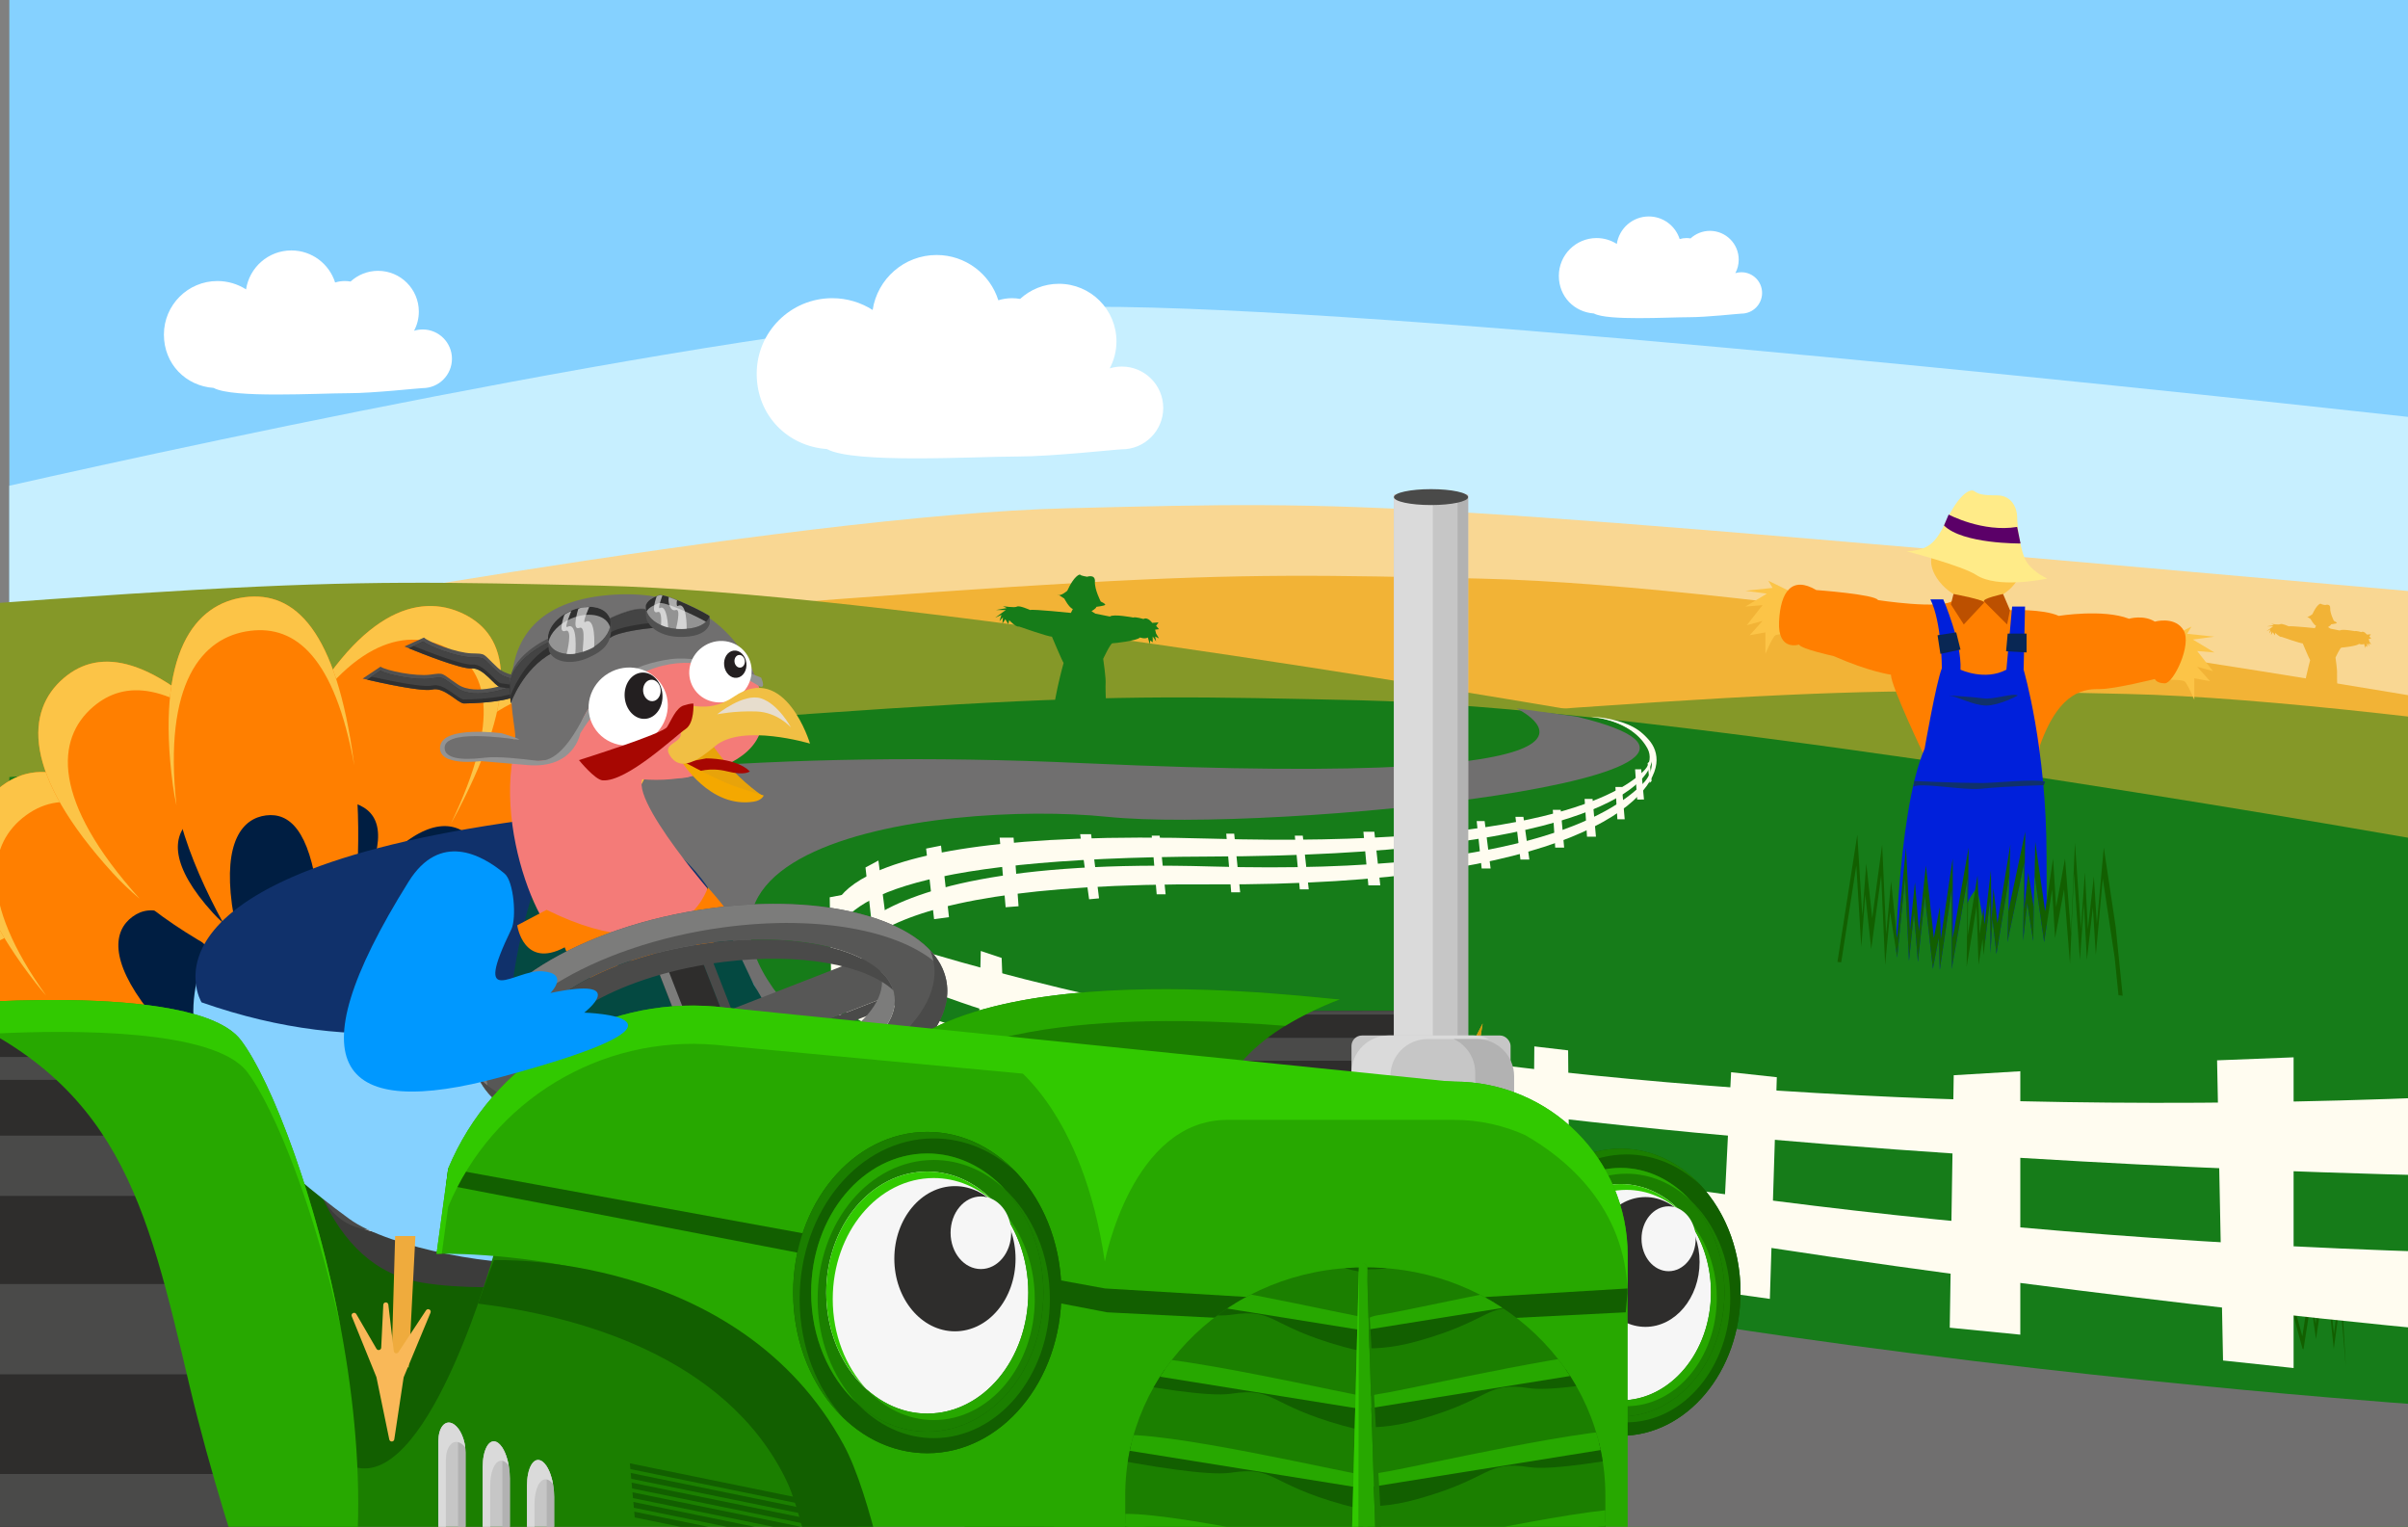 <?xml version="1.0" encoding="UTF-8"?>
<svg id="background_furthest" data-name="background furthest" xmlns="http://www.w3.org/2000/svg" xmlns:xlink="http://www.w3.org/1999/xlink" viewBox="0 0 2423 1536">
  <rect x="0" y="0" width="2423" height="1536" fill="#808080" stroke="none"/>
  <defs>
    <clipPath id="clippath">
      <path d="M1132.24,1504.14v488.62l239.32-5.08v-712.57c-132.23,.33-239.32,102.73-239.32,229.02Z" style="fill: none;"/>
    </clipPath>
    <clipPath id="clippath-1">
      <path d="M1615.36,1504.14v477.44s-239.32,6.11-239.32,6.11v-712.57c132.23,.33,239.32,102.73,239.32,229.02Z" style="fill: none;"/>
    </clipPath>
  </defs>
  <g>
    <rect x="9.39" y="-4.31" width="2423" height="1540.36" style="fill: #85d1ff;"/>
    <path d="M2432.39,420.39V1538.05H9.39V488.65c202.4-45.65,788.61-172.88,1064.22-179.67,257.76-6.35,1055.4,78.02,1358.78,111.41Z" style="fill: #c7efff;"/>
    <path d="M2432.39,595.37v942.69H9.39V663.45c202.4-38.36,788.61-145.35,1064.22-152.14,311.79-7.68,315.37-8.35,1358.78,84.06Z" style="fill: #f9d793;"/>
  </g>
  <path d="M132.89,659.41v756.28s2423,0,2423,0V722c-202.4-35.26-788.61-133.62-1064.22-139.86-311.79-7.06-315.37-7.68-1358.78,77.27Z" style="fill: #f2b336;"/>
  <path d="M425.29,331.45c-3.01,0-5.91,.46-8.65,1.3,3.06-5.74,4.8-12.29,4.8-19.25,0-22.67-18.37-41.04-41.04-41.04-10.67,0-20.36,4.11-27.66,10.78-1.85-.32-3.75-.52-5.69-.52-3.42,0-6.73,.52-9.84,1.48-5.9-18.7-23.38-32.26-44.03-32.26-23.12,0-42.21,17.01-45.59,39.18-8.34-5.29-18.2-8.4-28.8-8.4-29.75,0-53.86,24.12-53.86,53.86s22.08,51.7,50.03,53.67c19.23,10.61,105.19,5.32,135.93,5.32,24.67,0,70.9-5.13,74.38-5.13,16.29,0,29.5-13.21,29.5-29.5s-13.21-29.5-29.5-29.5Z" style="fill: #fff;"/>
  <path d="M1128.84,368.76c-4.25,0-8.35,.64-12.21,1.83,4.31-8.1,6.78-17.35,6.78-27.17,0-31.99-25.93-57.92-57.92-57.92-15.06,0-28.73,5.79-39.03,15.21-2.61-.45-5.29-.73-8.03-.73-4.83,0-9.49,.73-13.88,2.09-8.33-26.39-32.99-45.53-62.14-45.53-32.62,0-59.57,24-64.33,55.29-11.76-7.47-25.68-11.85-40.65-11.85-41.98,0-76.02,34.03-76.02,76.02s31.16,72.96,70.61,75.75c27.14,14.97,148.45,7.51,191.84,7.51,34.82,0,100.06-7.24,104.98-7.24,22.99,0,41.63-18.64,41.63-41.63s-18.64-41.63-41.63-41.63Z" style="fill: #fff;"/>
  <path d="M1752.26,273.87c-2.12,0-4.17,.32-6.1,.91,2.16-4.05,3.39-8.67,3.39-13.58,0-15.99-12.97-28.96-28.96-28.96-7.53,0-14.36,2.9-19.51,7.61-1.31-.23-2.64-.37-4.02-.37-2.42,0-4.75,.37-6.94,1.04-4.17-13.19-16.5-22.76-31.07-22.76-16.31,0-29.78,12-32.17,27.65-5.88-3.73-12.84-5.93-20.32-5.93-20.99,0-38.01,17.02-38.01,38.01s15.58,36.48,35.3,37.87c13.57,7.49,74.22,3.76,95.92,3.76,17.41,0,50.03-3.62,52.49-3.62,11.5,0,20.81-9.32,20.81-20.81s-9.32-20.81-20.81-20.81Z" style="fill: #fff;"/>
  <path d="M781.89,775.41v756.28s2423,0,2423,0V838c-202.4-35.26-788.61-133.62-1064.22-139.86-311.79-7.06-315.37-7.68-1358.78,77.27Z" style="fill: #859828;"/>
  <path d="M-755.11,666.41v756.28s2423,0,2423,0V729c-202.4-35.26-788.61-133.62-1064.22-139.86-311.79-7.06-315.37-7.68-1358.78,77.27Z" style="fill: #859828;"/>
  <path d="M9.39,781.77v756.28s2423,0,2423,0V844.36c-202.4-35.26-788.61-133.62-1064.22-139.86-311.79-7.06-315.37-7.68-1358.78,77.27Z" style="fill: #167c19;"/>
  <g>
    <polygon points="1501.89 1078.69 1498.89 1056.69 1485.89 1066.69 1491.89 1029.69 1473.89 1064.69 1475.89 1009.69 1463.89 1044.69 1466.89 970.69 1444.89 1044.69 1448.89 984.69 1426.89 1074.69 1501.89 1078.69" style="fill: #f2b336;"/>
    <polygon points="1442.29 1059.82 1463.56 988.28 1460.66 1059.82 1472.26 1025.98 1470.4 1077.01 1471.4 1077.06 1487.73 1045.32 1482.48 1077.65 1484.63 1077.77 1495.49 1064.42 1501.49 1078.67 1501.89 1078.69 1498.89 1056.69 1485.89 1066.69 1491.89 1029.69 1473.89 1064.69 1475.89 1009.69 1463.89 1044.69 1466.89 970.69 1444.89 1044.69 1448.89 984.69 1427.81 1070.91 1445.16 1007.81 1442.29 1059.82" style="fill: #d1980b;"/>
  </g>
  <path d="M2034.05,569.06c0,17.54-19.71,36.08-44.02,36.08s-46.91-22.88-46.91-40.41,22.6-38.97,46.91-38.97,44.02,25.76,44.02,43.3Z" style="fill: #fcc447;"/>
  <path d="M1918.59,554.63s55.44,14.32,70,23.81c21.17,13.81,66.87,4.48,71.44,3.61,0,0-12.99-5.77-20.21-15.88s-10.1-38.97-10.1-46.19-4.33-21.65-20.21-21.65-18.76-1.44-23.09-4.33c-4.33-2.89-15.88,4.33-27.42,28.87-11.55,24.54-18.76,30.31-40.41,31.75Z" style="fill: #ffeb88;"/>
  <path d="M1799.24,593.93l-19.94-9.71,4.33,7.22-27.42,2.89,21.65,2.89-21.65,12.99,17.32-1.44-15.88,20.21,15.88-4.33-12.99,14.43,15.88-2.89v21.65s7.22-17.32,10.1-18.76c2.89-1.44,14.43-1.44,14.43-1.44l-1.71-43.69Z" style="fill: #fcc447;"/>
  <path d="M2185.15,640.11l19.94-9.71-4.33,7.22,27.42,2.89-21.65,2.89,21.65,12.99-17.32-1.44,15.88,20.21-15.88-4.33,12.99,14.43-15.88-2.89v21.65s-7.22-17.32-10.1-18.76-14.43-1.44-14.43-1.44l1.71-43.69Z" style="fill: #fcc447;"/>
  <path d="M1960.79,517.65s34.29,18.21,68.93,12.44l3.38,16.65s-58.23,.67-76.99-18.1l4.68-11Z" style="fill: #5b0068;"/>
  <path d="M2022.51,613.81s33.2-1.44,49.07,5.77c0,0,44.74-7.22,70.72,2.89,0,0,14.43-4.33,25.98,2.89,0,0,18.34-5.24,27.56,6.74,.46,.6,.9,1.23,1.31,1.92,8.66,14.43-10.1,53.4-18.76,53.4s-10.1-4.33-10.1-4.33c0,0-40.41,10.1-54.85,10.1s-40.41,0-60.62,56.29l-8.66,115.47-96.7,4.33-11.55-109.69s-33.2-69.28-33.2-80.83c0,0-21.65-2.89-57.73-18.76,0,0-33.2-7.22-34.64-11.55,0,0-21.65,7.22-20.21-23.09,1.44-30.31,12.99-46.19,37.53-31.75,0,0,59.18,4.33,62.06,10.1,0,0,63.09,9.74,75.57,.54s57.22,9.56,57.22,9.56Z" style="fill: #ff7f00;"/>
  <path d="M1942.4,602.98h12.99s18.76,43.3,17.32,70.72c0,0,24.54,11.55,46.19,0l5.77-63.51h12.99l-1.44,63.51s23.09,77.94,23.09,187.63,1.44,129.9,1.44,129.9l-57.73,2.89s-8.66-92.37-14.43-99.59c0,0-23.09,20.21-20.21,93.82l-62.06,4.33s1.44-173.2,30.31-239.59c0,0,11.55-66.39,17.32-80.83,0,0,0-46.19-11.55-69.28Z" style="fill: #0020db;"/>
  <path d="M1961.16,699.68s24.54,1.44,34.64,2.89c10.1,1.44,30.31-5.77,34.64-2.89,0,0-18.76,10.1-31.75,10.1s-27.42-8.66-37.53-10.1Z" style="fill: #10316b;"/>
  <path d="M1926.01,785.7s42.01,2.03,68.35,2.03c13.75,0,51.96-4.33,63.51-1.44l-1.4,3.67s-33.55,.67-63.55,3.54c-18.23,1.74-61.27-6.78-67.44-1.95l.53-5.86Z" style="fill: #10316b;"/>
  <polyline points="1949.62 639.06 1968.38 636.18 1972.71 653.5 1952.5 657.83 1949.62 639.06" style="fill: #092754;"/>
  <polyline points="2039.19 637.38 2020.2 637.42 2018.59 655.19 2039.22 656.37 2039.19 637.38" style="fill: #092754;"/>
  <path d="M2015.53,597.55l6.97,16.26-2.89,14.43s-20.21-20.21-23.09-23.09c-2.89-2.89,19.01-7.6,19.01-7.6Z" style="fill: #bc5000;"/>
  <path d="M1965.67,597.55l-2.64,10.48,12.99,20.21s17.32-18.76,20.21-21.65c2.89-2.89-30.56-9.04-30.56-9.04Z" style="fill: #bc5000;"/>
  <g>
    <polygon points="2286.89 1341.69 2293.75 1323.52 2304.62 1339.61 2305.4 1303.04 2316.67 1344.34 2324.56 1293.76 2329.99 1331.79 2340.31 1263.56 2348.5 1342.14 2355.34 1285.97 2360.66 1378.95 2286.89 1341.69" style="fill: #167c19;"/>
    <polygon points="2348.32 1357.17 2340.4 1281.21 2330.43 1347.17 2325.18 1310.4 2317.86 1357.33 2316.87 1356.83 2306.65 1319.37 2305.97 1351.33 2303.86 1350.26 2295.67 1332.33 2287.27 1341.88 2286.89 1341.69 2293.75 1323.52 2304.62 1339.61 2305.4 1303.04 2316.67 1344.34 2324.56 1293.76 2329.99 1331.79 2340.31 1263.56 2348.5 1342.14 2355.34 1285.97 2360.44 1375.05 2354.83 1308.81 2348.32 1357.17" style="fill: #125f00;"/>
  </g>
  <path d="M2457.89,1338.69s-1284-116-1620-328l.38-23.27s542.62,239.27,1615.62,272.27l4,79Z" style="fill: #fffcf0;"/>
  <path d="M2457.89,1182.69s-1284-21-1620-233l.38-23.27s546.62,221.27,1615.62,177.27l4,79Z" style="fill: #fffcf0;"/>
  <polygon points="2230.89 1066.69 2307.89 1063.69 2307.89 1376.26 2236.89 1368.69 2230.89 1066.69" style="fill: #fffcf0;"/>
  <polygon points="1965.89 1081.69 2032.89 1077.69 2032.89 1342.69 1961.89 1335.69 1965.89 1081.69" style="fill: #fffcf0;"/>
  <polygon points="1787.89 1083.69 1780.89 1306.69 1730.89 1299.69 1741.89 1078.69 1787.89 1083.69" style="fill: #fffcf0;"/>
  <polygon points="1543.89 1052.69 1577.89 1056.69 1579.74 1282.5 1541.89 1278.69 1543.89 1052.69" style="fill: #fffcf0;"/>
  <polygon points="986.89 956.69 1007.89 963.69 1013.89 1123.69 982.89 1121.69 986.89 956.69" style="fill: #fffcf0;"/>
  <polygon points="872.12 921.69 894.32 927.67 900.67 1064.49 867.89 1062.78 872.12 921.69" style="fill: #fffcf0;"/>
  <path d="M838.27,926.42s-31.38-94.73,380.62-82.73c327.64,9.54,414.33-46.05,436.1-69.22,5.42-5.77,6.55-14.4,2.81-21.38-6.07-11.33-20.93-27.53-56.9-32.12,0,0,62.25,1.72,61.99,39.72-.23,32.99-76.2,99.84-445,101-317,1-373,48-380,88l.38-23.27Z" style="fill: #fffcf0;"/>
  <path d="M838.27,988.42s-31.38-128.73,380.62-116.73c327.64,9.54,411.51-60.85,434.1-83.22,12.9-12.78,9.55-28.4,5.81-35.38-6.07-11.33-20.93-27.53-56.9-32.12,0,0,64.99,5.72,64.99,43.72s-79.99,126.96-449,125c-376-2-373,82-380,122l.38-23.27Z" style="fill: #fffcf0;"/>
  <polygon points="834.89 902.69 836.89 1016.69 846.84 1023.29 847.82 900.23 834.89 902.69" style="fill: #fffcf0;"/>
  <polygon points="870.89 872.69 879.07 946.13 893.72 942.23 883.89 865.69 870.89 872.69" style="fill: #fffcf0;"/>
  <polygon points="931.89 853.69 939.89 924.69 954.89 922.69 946.89 850.69 931.89 853.69" style="fill: #fffcf0;"/>
  <polygon points="1005.89 842.69 1011.89 912.69 1024.89 911.69 1019.89 842.69 1005.89 842.69" style="fill: #fffcf0;"/>
  <polygon points="1086.89 839.23 1095.89 904.69 1105.89 903.75 1097.89 839.23 1086.89 839.23" style="fill: #fffcf0;"/>
  <polygon points="1158.89 840.69 1163.89 899.69 1172.89 899.69 1166.89 840.69 1158.89 840.69" style="fill: #fffcf0;"/>
  <polygon points="1233.89 838.69 1238.89 897.69 1247.89 897.69 1241.89 838.69 1233.89 838.69" style="fill: #fffcf0;"/>
  <polygon points="1302.89 840.71 1307.89 894.69 1316.89 894.69 1310.89 840.71 1302.89 840.71" style="fill: #fffcf0;"/>
  <polygon points="1371.89 836.71 1376.89 890.69 1388.89 890.69 1382.89 836.71 1371.89 836.71" style="fill: #fffcf0;"/>
  <polygon points="1433.89 830.78 1438.89 881.69 1447.89 881.69 1441.89 830.78 1433.89 830.78" style="fill: #fffcf0;"/>
  <polygon points="1485.89 826.04 1490.89 873.69 1499.89 873.69 1493.89 826.04 1485.89 826.04" style="fill: #fffcf0;"/>
  <polygon points="1524.89 821.74 1529.89 864.69 1538.89 864.69 1532.89 821.74 1524.89 821.74" style="fill: #fffcf0;"/>
  <polygon points="1562.48 814.71 1564.89 852.69 1573.89 852.69 1570.48 814.71 1562.48 814.71" style="fill: #fffcf0;"/>
  <polygon points="1594.48 803.71 1596.89 841.69 1605.89 841.69 1602.48 803.71 1594.48 803.71" style="fill: #fffcf0;"/>
  <polygon points="1625.48 791.71 1627.45 824.22 1634.82 824.22 1632.03 791.71 1625.48 791.71" style="fill: #fffcf0;"/>
  <polygon points="1645.29 773.94 1647.37 804.37 1654.22 804.32 1651.39 773.9 1645.29 773.94" style="fill: #fffcf0;"/>
  <polygon points="1657.89 767.69 1659.89 787.69 1661.89 785.69 1659.92 766.08 1657.89 767.69" style="fill: #fffcf0;"/>
  <path d="M2352.54,706.52s-1.25-25.63-.94-29.07-1.56-15.94-1.56-15.94c0,0,4.69-10,5.94-10s15.63-1.56,17.82-3.75c0,0,3.13,1.25,5,0l1.25,4.38,.31-2.5,1.56,1.25v-3.75l2.19,3.13-.63-3.13,2.5,1.25-1.88-3.13-.63-2.5,2.5-.31-1.88-2.19,1.56-2.19-4.06,.31s-2.81-4.06-5.63-2.5c0,0-5.31-1.56-6.56-.94,0,0-13.13-2.5-15-.63l-9.38-1.88-2.5-1.56s3.13-1.88,3.13-2.81c0,0,5-.63,5.63-1.25s-2.81-2.19-2.81-2.19c0,0-4.06-7.81-3.75-12.81,.31-5-5-3.13-5-3.13,0,0-4.06-.63-4.38-1.25s-4.06,.63-8.44,10.31c0,0-4.38,3.75-5.94,2.5-1.56-1.25,4.06,2.5,4.06,2.5,0,0,2.97,5.78,5.47,6.72l-1.25,2.5s-23.75-2.5-26.25-1.88c0,0-6.88-3.13-8.44-2.19s-9.06-.31-9.06-.31l2.5,1.25-6.88,1.25h6.25l-6.88,5,4.06-1.88-1.25,4.06,2.19-2.5-.31,4.06,1.88-2.81,1.88,3.13,.63-2.5s4.38,4.69,6.25,4.06c0,0,18.75,6.56,21.25,6.56,0,0,6.56,15.63,7.5,16.88,0,0-8.13,29.07-6.88,40.01s34.85,2.34,34.85,2.34Z" style="fill: #f2b336;"/>
  <path d="M1113.96,733.14s-1.95-40.06-1.47-45.44-2.44-24.92-2.44-24.92c0,0,7.33-15.63,9.28-15.63s24.43-2.44,27.85-5.86c0,0,4.89,1.95,7.82,0l1.95,6.84,.49-3.91,2.44,1.95v-5.86l3.42,4.89-.98-4.89,3.91,1.95-2.93-4.89-.98-3.91,3.91-.49-2.93-3.42,2.44-3.42-6.35,.49s-4.4-6.35-8.79-3.91c0,0-8.31-2.44-10.26-1.47,0,0-20.52-3.91-23.45-.98l-14.66-2.93-3.91-2.44s4.89-2.93,4.89-4.4c0,0,7.82-.98,8.79-1.95s-4.4-3.42-4.4-3.42c0,0-6.35-12.21-5.86-20.03,.49-7.82-7.82-4.89-7.82-4.89,0,0-6.35-.98-6.84-1.95-.49-.98-6.35,.98-13.19,16.12,0,0-6.84,5.86-9.28,3.91-2.44-1.95,6.35,3.91,6.35,3.91,0,0,4.64,9.04,8.55,10.5l-1.95,3.91s-37.13-3.91-41.04-2.93c0,0-10.75-4.89-13.19-3.42-2.44,1.47-14.17-.49-14.17-.49l3.91,1.95-10.75,1.95h9.77l-10.75,7.82,6.35-2.93-1.95,6.35,3.42-3.91-.49,6.35,2.93-4.4,2.93,4.89,.98-3.91s6.84,7.33,9.77,6.35c0,0,29.31,10.26,33.22,10.26,0,0,10.26,24.43,11.73,26.38,0,0-12.7,45.44-10.75,62.54,1.95,17.1,54.47,3.66,54.47,3.66Z" style="fill: #167c19;"/>
  <g>
    <polygon points="2115.89 883.69 2108.89 960.69 2105.89 912.69 2099.89 965.69 2096.89 908.69 2092.89 965.69 2086.89 878.69 2082.89 969.69 2076.89 894.69 2067.89 943.69 2064.89 894.69 2056.89 947.69 2047.39 881.19 2047.7 859.69 2046.38 912.49 2046.38 912.49 2046.89 915.69 2046.38 912.49 2045.89 946.69 2039.89 908.69 2035.71 946.27 2036.89 867.69 2019.89 947.69 2021.89 880.69 2008.89 959.69 2004.89 924.69 2002.89 958.69 2002.35 906.42 1995.87 961.09 1994.94 944.41 1990.89 970.69 1988.89 911.69 1978.89 972.69 1979.89 883.69 1963.89 974.69 1963.89 894.69 1951.89 975.69 1950.89 943.69 1944.89 974.69 1936.89 901.69 1929.89 967.69 1925.89 918.69 1920.89 966.69 1916.89 883.69 1909 963.19 1901.89 917.69 1896.89 970.69 1892.89 880.69 1882.89 954.69 1876.89 899.69 1872.89 952.69 1867.89 870.69 1852.66 968.14 1849.89 967.81 1849.89 999.69 2131.54 999.69 2127.89 963.69 2115.89 883.69" style="fill: #167c19;"/>
    <g>
      <polygon points="1872.89 952.69 1876.89 899.69 1882.89 954.69 1892.89 880.69 1896.89 970.69 1901.89 917.69 1909 963.19 1916.89 883.69 1920.89 966.69 1925.89 918.69 1929.89 967.69 1936.89 901.69 1944.89 974.69 1950.89 943.69 1951.89 975.69 1963.89 894.69 1963.89 974.69 1979.89 883.69 1978.89 972.69 1988.89 911.69 1990.89 970.69 1994.94 944.41 1995.87 961.09 2002.35 906.42 2002.89 958.69 2004.89 924.69 2008.89 959.69 2021.89 880.69 2019.89 947.69 2036.89 867.69 2035.71 946.27 2039.89 908.69 2045.89 946.69 2046.38 912.49 2040.89 877.69 2036.71 915.27 2037.89 836.69 2020.89 916.69 2022.89 849.69 2009.89 928.69 2005.89 893.69 2003.89 927.69 2003.35 875.42 1996.87 930.09 1995.94 913.41 1991.89 939.69 1989.89 880.69 1979.89 941.69 1980.89 852.69 1964.89 943.69 1964.89 863.69 1952.89 944.69 1951.89 912.69 1945.89 943.69 1937.89 870.69 1930.89 936.69 1926.89 887.69 1921.89 935.69 1917.89 852.69 1908.83 943.99 1902.89 886.69 1897.89 939.69 1893.89 849.69 1883.89 923.69 1877.89 868.69 1873.89 921.69 1868.89 839.69 1848.89 967.69 1852.66 968.14 1867.89 870.69 1872.89 952.69" style="fill: #125f00;"/>
      <polygon points="2135.89 1001.69 2128.89 932.69 2116.89 852.69 2109.89 929.69 2106.89 881.69 2100.89 934.69 2097.89 877.69 2093.89 934.69 2087.89 847.69 2083.89 938.69 2077.89 863.69 2068.89 912.69 2065.89 863.69 2057.89 916.69 2047.89 846.69 2047.39 881.19 2056.89 947.69 2064.89 894.69 2067.89 943.69 2076.89 894.69 2082.89 969.69 2086.89 878.69 2092.89 965.69 2096.89 908.69 2099.89 965.69 2105.89 912.69 2108.89 960.69 2115.89 883.69 2127.89 963.69 2131.69 1001.19 2135.89 1001.69" style="fill: #125f00;"/>
      <polygon points="2046.38 912.49 2046.38 912.49 2046.89 915.69 2046.38 912.49" style="fill: #125f00;"/>
      <polygon points="1852.66 968.14 1852.69 968.14 1852.66 968.14 1852.66 968.14" style="fill: #125f00;"/>
    </g>
  </g>
  <path d="M2456.89,1414.69s-1240.55-81.04-1573.27-322.02c-332.73-240.98,64.27-287.98,230.27-270.98,166,17,723.12-40.79,472.06-100.89l-60.09-8.19s175.03,83.09-436.97,55.09S82.89,864.69-15.11,1001.69c-98,137-82,640-82,640l2579-25-25-202Z" style="fill: #706f6f;"/>
  <g>
    <g>
      <ellipse cx="1630.77" cy="1299.99" rx="120.62" ry="144.46" style="fill: #125f00;"/>
      <path d="M1636.61,1161.37c28.11,0,53.95,11.55,74.46,30.85-21.33-22.81-49.45-36.69-80.29-36.69-66.62,0-120.62,64.68-120.62,144.46,0,46.12,18.07,87.16,46.16,113.61-24.74-26.46-40.33-64.93-40.33-107.77,0-79.78,54-144.46,120.62-144.46Z" style="fill: #1b7f00;"/>
      <path d="M1705.23,1186.39c24.74,26.46,40.33,64.93,40.33,107.77,0,79.78-54,144.46-120.62,144.46-28.11,0-53.95-11.55-74.46-30.85,21.33,22.81,49.45,36.69,80.29,36.69,66.62,0,120.62-64.68,120.62-144.46,0-46.12-18.07-87.16-46.16-113.61Z" style="fill: #125f00;"/>
      <ellipse cx="1630.77" cy="1299.99" rx="104.43" ry="125.07" style="fill: #1b7f00;"/>
      <path d="M1636.61,1180.76c24.03,0,46.1,9.82,63.75,26.16-18.48-19.83-42.82-32-69.59-32-57.68,0-104.43,56-104.43,125.07,0,40.29,15.98,76.04,40.68,98.91-21.34-22.9-34.84-56.06-34.84-93.07,0-69.08,46.76-125.07,104.43-125.07Z" style="fill: #27a800;"/>
      <path d="M1700.36,1206.92c21.34,22.9,34.84,56.06,34.84,93.07,0,69.08-46.76,125.07-104.43,125.07-24.03,0-46.1-9.82-63.75-26.16,18.48,19.83,42.82,32,69.59,32,57.68,0,104.43-56,104.43-125.07,0-40.29-15.98-76.04-40.68-98.91Z" style="fill: #1b7f00;"/>
      <ellipse cx="1630.77" cy="1299.99" rx="90.86" ry="108.81" style="fill: #f6f6f6;"/>
      <path d="M1636.61,1197.02c20.75,0,39.82,8.43,55.12,22.45-16.13-17.52-37.46-28.29-60.95-28.29-50.18,0-90.86,48.72-90.86,108.81,0,35.24,14.05,66.48,35.74,86.36-18.33-19.91-29.9-48.56-29.9-80.53,0-60.1,40.68-108.81,90.86-108.81Z" style="fill: #31c900;"/>
      <path d="M1691.73,1219.47c18.32,19.91,29.9,48.56,29.9,80.53,0,60.1-40.68,108.81-90.86,108.81-20.75,0-39.82-8.43-55.12-22.45,16.13,17.52,37.46,28.29,60.95,28.29,50.18,0,90.86-48.72,90.86-108.81,0-35.24-14.05-66.48-35.74-86.36Z" style="fill: #27a800;"/>
      <ellipse cx="1655.65" cy="1269.56" rx="54.51" ry="65.29" style="fill: #2e2d2c;"/>
      <ellipse cx="1679" cy="1246.21" rx="27.26" ry="32.64" style="fill: #f6f6f6;"/>
    </g>
    <rect x="280.88" y="1110.56" width="917.46" height="372.12" transform="translate(-48.2 28.7) rotate(-2.15)" style="fill: #125f00;"/>
    <polygon points="541.84 1116.65 274.21 1127.92 276.38 1185.58 499.2 1174.07 541.84 1116.65" style="fill: #125f00;"/>
    <path d="M300.03,1145.93c-7.45-23.68-34.36-74.2,72.69-67.62,107.04,6.58,237.2-5.29,237.2-5.29l42.2,92.16,87.99,39.35-127.13,68.49s-119.68,17.18-194.96,4.42c-60.24-10.21-95.14-58.83-117.99-131.51Z" style="fill: #4a4a49;"/>
    <path d="M379.14,1091.14c103.27,6.35,228.01-4.47,236.68-5.24l-5.9-12.88s-130.15,11.87-237.2,5.29c-107.04-6.58-80.13,43.95-72.69,67.62,6.6,20.98,14.24,39.88,23.17,56.51-6.23-13.36-11.8-27.91-16.75-43.68-7.45-23.68-34.36-74.2,72.69-67.62Z" style="fill: #575756;"/>
    <path d="M385.55,1094.62c97.04,4.47,213.02-2.42,233.85-3.74l-3.07-5.02s-130.15,8.89-237.2,3.96c-62.85-2.89-79.5,8.96-81.05,22.82,2.03,10.76,17.44-21.24,87.46-18.01Z" style="fill: #f6f6f6;"/>
    <polygon points="730.01 1209.98 740.11 1204.54 652.8 1165.48 658.54 1178.01 730.01 1209.98" style="fill: #575756;"/>
    <path d="M652.8,1165.48l-36.47-79.63s-.2,.02-.52,.05l36.3,79.28,.68,.3Z" style="fill: #575756;"/>
    <path d="M730.01,1209.98l-117.03,24.55s-118.6,4.57-194.96,4.42c-40.91-.08-72.83,4.46-94.82-36.51,22.48,48.21,54.07,79.84,101.24,87.84,75.28,12.76,194.96-4.42,194.96-4.42l127.13-68.49-16.52-7.39Z" style="fill: #3c3c3b;"/>
    <path d="M611.83,1259.84l69.29-7.23,65.41-35.24-16.52-7.39-117.03,24.55s-118.6,4.57-194.96,4.42c-19.27-.04-36.53,.89-51.71-2.34,14.76,4.75,31.99,5.6,51.13,7.61,75.94,7.99,194.38,15.61,194.38,15.61Z" style="fill: #f6f6f6;"/>
    <g>
      <path d="M52.07,1125.25c118.27,70.68,332.88,65.39,332.88,65.39,0,0-118.15-146.1-236.42-216.78-118.27-70.68-175.96-64.17-202.59-22.36-26.64,41.81-12.14,103.07,106.13,173.76Z" style="fill: #ff7f00;"/>
      <path d="M148.54,973.86c1.99,1.19,3.98,2.4,5.97,3.63-102.19-55.83-153.8-47.48-178.57-8.61-25.58,40.15-13.2,98.26,92.61,165.42-5.66-2.87-11.16-5.88-16.46-9.05-118.27-70.68-132.77-131.95-106.13-173.76,26.64-41.81,84.32-48.32,202.59,22.36Z" style="fill: #fcc447;"/>
      <path d="M186.81,1104.92c55.98,33.45,157.55,30.95,157.55,30.95,0,0-55.92-69.15-111.89-102.6-55.98-33.45-83.28-30.37-95.88-10.58-12.61,19.79-5.75,48.78,50.23,82.24Z" style="fill: #001e42;"/>
      <path d="M36.26,989.32c83.72,107.43,285.68,177.94,285.68,177.94,0,0-55.34-177.67-139.06-285.1-83.72-107.43-139.91-121.64-180.4-92.05-40.49,29.59-49.94,91.78,33.78,199.21Z" style="fill: #ff7f00;"/>
      <path d="M2.48,790.11c40.49-29.59,96.68-15.39,180.4,92.05,3.17,4.07,6.29,8.25,9.38,12.5-75.93-91.25-128.03-102.27-166.19-74.39-38.17,27.9-48.74,84.78,20.34,181.24-3.54-4.01-6.95-8.07-10.16-12.19-83.72-107.44-74.27-169.62-33.78-199.21Z" style="fill: #fcc447;"/>
      <path d="M149.34,1016.5c39.62,50.85,135.21,84.21,135.21,84.21,0,0-26.19-84.09-65.81-134.93-39.62-50.85-66.22-57.57-85.38-43.57-19.16,14.01-23.64,43.44,15.99,94.28Z" style="fill: #001e42;"/>
      <path d="M447.44,753.31c-89.89,102.65-116.67,308.94-116.67,308.94,0,0,166.87-91.23,256.76-193.88,89.89-102.65,91.89-158.86,53.21-190.64-38.69-31.77-103.41-27.08-193.3,75.57Z" style="fill: #ff7f00;"/>
      <path d="M113.51,878.34c91.96,100.92,298.89,156.26,298.89,156.26,0,0-69.21-173.05-161.17-273.97-91.96-100.92-149.11-110.92-187.14-78.42-38.03,32.5-42.55,95.21,49.41,196.13Z" style="fill: #ff7f00;"/>
      <path d="M614.11,711.29c-37.81-31.05-100.48-27.26-187.21,68.74,6.45-9.47,13.29-18.43,20.54-26.72,89.89-102.65,154.61-107.35,193.3-75.57,37.67,30.94,36.75,85.07-46.35,182.69,56.14-76.83,52.85-121.94,19.73-149.15Z" style="fill: #fcc447;"/>
      <path d="M296.96,735.16c-62.37,120.28-38.16,326.87-38.16,326.87,0,0,139.95-126.76,202.31-247.04,62.37-120.28,50.62-175.37,5.29-197.41-45.33-22.04-107.08-2.7-169.45,117.58Z" style="fill: #ff7f00;"/>
      <path d="M378.78,875.04c-42.54,48.58-55.22,146.22-55.22,146.22,0,0,78.97-43.18,121.52-91.76,42.54-48.58,43.49-75.19,25.18-90.23-18.31-15.04-48.94-12.82-91.49,35.77Z" style="fill: #001e42;"/>
      <path d="M64.1,682.21c36.18-30.92,89.66-23.37,173.94,64.3-67.45-60.17-112.5-62.65-144.23-35.53-37.66,32.19-42.44,94,46.78,193.21-9.78-8.25-18.89-16.87-27.08-25.85-91.96-100.92-87.44-163.62-49.41-196.13Z" style="fill: #fcc447;"/>
      <path d="M214.43,918.61c43.52,47.76,141.46,73.95,141.46,73.95,0,0-32.76-81.9-76.28-129.66-43.52-47.76-70.57-52.5-88.57-37.11s-20.14,45.06,23.39,92.82Z" style="fill: #001e42;"/>
      <path d="M448.93,651.42c-42.73-20.78-100.06-4.77-158.74,97.91,2.14-4.84,4.38-9.57,6.77-14.17,62.37-120.28,124.12-139.63,169.45-117.58,45.33,22.04,57.07,77.13-5.29,197.41-2.37,4.58-4.87,9.16-7.46,13.75,50.87-106.4,38-156.54-4.73-177.32Z" style="fill: #fcc447;"/>
      <path d="M282.38,866.08c-29.52,56.93-18.06,154.7-18.06,154.7,0,0,66.24-59.99,95.75-116.92,29.52-56.93,23.96-83,2.5-93.43-21.45-10.43-50.68-1.28-80.2,55.65Z" style="fill: #001e42;"/>
      <path d="M173.96,790.05c17.82,133.49,157.25,291.58,157.25,291.58,0,0,42.74-180.9,24.92-314.39-17.82-133.49-59.38-172.77-109.68-166.48-50.31,6.3-90.31,55.8-72.49,189.28Z" style="fill: #ff7f00;"/>
      <path d="M246.45,600.76c50.31-6.3,91.87,32.99,109.68,166.48,.11,.84,.21,1.69,.32,2.53-19.86-108.36-58.63-140.93-104.76-135.16-48.58,6.08-87.55,52.46-74.11,175.86-1.49-6.86-2.72-13.68-3.62-20.43-17.82-133.49,22.18-182.98,72.49-189.28Z" style="fill: #fcc447;"/>
      <path d="M233.37,909.88c8.43,63.18,74.42,138,74.42,138,0,0,20.23-85.62,11.8-148.79-8.43-63.18-28.1-81.77-51.91-78.79-23.81,2.98-42.74,26.41-34.31,89.58Z" style="fill: #001e42;"/>
      <path d="M542.36,1358.19l7.65-281.8,19.88,1.25c1.13,7.1,1.06,277.33,4.31,283.8,19.49,5.12,11.45,15.23,81.57,11.06,15.25,2.71,4.13,10.58,4.13,10.58h-120.98s-63.83,0-63.83,0c-6.58-10.27,22.96-18.08,67.28-24.89Z" style="fill: #efab3d;"/>
      <path d="M758.57,990.76c52.92,96.61-3.79,247.74-203.6,278.45-48.15,7.4-163.05-13.37-203.75-43.17-154.12-112.85-166.46-185.57-152.24-243.13,8.49-34.37,36.18-63.13,73.99-77.51,382.68-145.58,397.69-75.13,485.6,85.36Z" style="fill: #85d1ff;"/>
      <path d="M712.24,892.79s-187.57,228.44-509.44,115.58c0,0-80.47-131.67,341.29-185.42,0,0,103.22-24.23,168.15,69.84Z" style="fill: #10316b;"/>
      <path d="M540.02,886.34s-125.73,340.1,160.41,325.4c0,0,148.8-78.78,58.14-220.98l-46.33-97.98-172.22-6.44Z" style="fill: #044941;"/>
      <path d="M730.46,643.88s-25.39-42.09-157.67,32.53c-98.07,55.33-53.13,215.72-19.44,259.52,7.89,10.26,19.74,17.21,32.9,18.54,114.98,11.65,126.67-38.85,125.32-61.03,0,0-113.84-132.5-42.52-112.79,80.48,22.25,61.41-136.78,61.41-136.78Z" style="fill: #f47b78;"/>
      <g>
        <path d="M513.16,687.11s-34.27,13.58-52.27,1.58-13-12-28-10-44-4-50-8l-18,12s58,14,70,11,26,14,32,14,42-1,53-8l-6.73-12.58Z" style="fill: #515151;"/>
        <path d="M460.89,692.69c-18-12-13-12-28-10s-44-4-50-8l-13.56,9.04c13.79,3.19,55.58,12.45,65.56,9.96,12-3,26,14,32,14s38.79-.92,51.35-7.09l-5.07-9.49s-34.27,13.58-52.27,1.58Z" style="fill: #303030;"/>
        <path d="M460.89,692.69c-18-12-13-12-28-10s-44-4-50-8l-9.09,6.06c16.74,3.77,52.03,11.2,61.09,8.94,12-3,26,14,32,14,5.48,0,36-.84,49.61-6.33l-3.34-6.25s-34.27,13.58-52.27,1.58Z" style="fill: #444;"/>
      </g>
      <g>
        <path d="M552.57,678.48s-36.01,7.91-51.85-6.82c-15.84-14.73-10.91-13.93-26.03-14.36s-42.79-11-48.07-15.91l-19.69,8.96s55,23.12,67.33,22.08c12.33-1.04,23.42,17.99,29.34,18.95,5.92,.96,41.62,5.75,53.6,.6l-4.62-13.5Z" style="fill: #515151;"/>
        <path d="M500.09,675.61c-15.84-14.73-10.91-13.93-26.03-14.36-15.13-.43-42.79-11-48.07-15.91l-14.84,6.75c13.1,5.36,52.87,21.2,63.12,20.34,12.33-1.04,23.42,17.99,29.34,18.95,5.65,.92,38.44,5.32,51.82,1.23l-3.49-10.18s-36.01,7.91-51.85-6.82Z" style="fill: #303030;"/>
        <path d="M500.09,675.61c-15.84-14.73-10.91-13.93-26.03-14.36-15.13-.43-42.79-11-48.07-15.91l-9.95,4.53c15.91,6.41,49.56,19.4,58.87,18.62,12.33-1.04,23.42,17.99,29.34,18.95,5.41,.88,35.67,4.94,49.99,1.71l-2.3-6.7s-36.01,7.91-51.85-6.82Z" style="fill: #444;"/>
      </g>
      <path d="M555.25,720.81c-3.53,38.88,74.09,82.68,158.98,55.09,43.98-14.3,60.45-37.74,51.58-76.96-12.49-55.25-71.09-102.33-135.11-72.73-42.03,19.43-71.79,54.24-75.45,94.6Z" style="fill: #f47b78;"/>
      <path d="M762.44,688.34s-25.56-100.65-150.56-89.65c-145.43,12.8-80.8,155.11-95.9,144.55-15.1-10.55-62.99-5.24-69.55,6.1-6.55,11.35,12.32,18.94,35.38,14.64,23.06-4.3,74.06,10.7,87.06-8.3l13-19s14-81,143-73l37.56,24.65" style="fill: #706f6f;"/>
      <path d="M765.89,681.69s5,11-1,9-103-76-181,47c0,0-6,36-53,32l-47-4s-44,6-41-15,62-13,62-13c0,0,26.27,7.88,14.38,6.19-11.88-1.69-73.98-10.35-71.83,9.43,1.45,13.38,30.55,10.11,40.95,8.88,12.73-1.51,36.4,1.18,51.2,3.09,14.8,1.91,29.8-9.09,47.8-44.09s50-53,87-58,91.5,18.5,91.5,18.5Z" style="fill: #939393;"/>
      <ellipse cx="632.11" cy="710.73" rx="40.19" ry="38.93" transform="translate(-275.23 425.39) rotate(-30.89)" style="fill: #fff;"/>
      <ellipse cx="647.52" cy="699.95" rx="19.04" ry="23.33" transform="translate(-53.33 53.4) rotate(-4.54)" style="fill: #231f20;"/>
      <ellipse cx="655.88" cy="694.66" rx="8.83" ry="10.81" transform="translate(-52.88 54.05) rotate(-4.54)" style="fill: #fff;"/>
      <ellipse cx="724.95" cy="675.67" rx="31.66" ry="30.66" transform="translate(-244.07 468.08) rotate(-30.89)" style="fill: #fff;"/>
      <ellipse cx="739.86" cy="668.18" rx="11.24" ry="13.78" transform="translate(-72.91 90.9) rotate(-6.7)" style="fill: #231f20;"/>
      <path d="M712.24,892.79s-26.76,89.42-162.27,22.5l-29.53,15.59s6.23,44.28,47.8,22.14c0,0,20.78,62.39,60.27,10.06,0,0,64.42,42.27,56.11-14.09,0,0,56.11,16.1,35.33-30.19,0,0,40.72,28.47-7.69-26.02Z" style="fill: #ff7f00;"/>
      <ellipse cx="744.28" cy="665.25" rx="5.21" ry="6.39" transform="translate(-72.54 91.39) rotate(-6.7)" style="fill: #fff;"/>
      <g>
        <path d="M713.65,744.26s18.44,32.41,54.6,57.05c-20.57-.3-54.6-11.66-77.29-34.36l4.54-9.08,18.15-13.62Z" style="fill: #e8a30a;"/>
        <path d="M710.49,762.97s30.4-.56,44.01,13.06c0,0-4.54,4.54-22.69,0-18.15-4.54-30.25,.6-30.25,.6l-13.13-9.45,22.06-4.2Z" style="fill: #a70702;"/>
        <path d="M685.37,765.3s28.75,48.37,73.19,41.15c8.39-1.36,9.87-6.24,9.87-6.24,0,0-8.76-2.36-26.29-8.21-22.39-7.47-56.25-27.27-56.77-26.7Z" style="fill: #f4a800;"/>
        <path d="M681.81,714.01c10-11.22,27.28,6.81,56.82-13.26,51.79-35.19,76.42,47.32,76.42,47.32,0,0-68.01-20.42-95.22,2.34-18.31,15.32-35.16,26.26-45.89,9.5-6.99-10.92,8.54-12.14,10.82-19.5,2.69-8.67-8.36-20.33-2.95-26.4Z" style="fill: #f1bf44;"/>
        <path d="M721.6,718.6s17.99-3.67,39.55-2.86c21.56,.81,34.78,16.16,34.78,16.16,0,0-12.56-23.57-30.08-29.3-17.51-5.73-44.26,16-44.26,16Z" style="fill: #e7ddcd;"/>
      </g>
      <path d="M697.73,707.85s1.26,19.66-7.99,25.67c-9.25,6.02-58.98,53.46-83.41,51.52-7.8-.62-23.77-20.37-23.77-20.37,0,0,84.39-26.48,88.7-33.32,4.3-6.84,8.93-19.15,16.59-21.6,7.66-2.45,9.89-1.9,9.89-1.9Z" style="fill: #a70702;"/>
      <polygon points="397.61 1243.47 394.21 1362.32 411.19 1375.9 417.98 1243.47 397.61 1243.47" style="fill: #efab3d;"/>
      <path d="M358.54,1322.01l20.28,34.88c1.28,2.2,4.64,1.38,4.76-1.16l2.1-43.07c.15-3.13,4.72-3.29,5.09-.17l5.47,46.71c.28,2.37,3.36,3.1,4.67,1.11l27.79-42.11c1.71-2.59,5.68-.47,4.49,2.39l-26.91,64.72c-.08,.19-.14,.39-.17,.6l-9.37,62.09c-.43,2.82-4.45,2.93-5.03,.13l-12.89-62.53c-.03-.15-.08-.3-.14-.45l-24.73-60.91c-1.19-2.94,2.98-4.99,4.58-2.24Z" style="fill: #f9b858;"/>
      <ellipse cx="582.89" cy="634.19" rx="33" ry="21.5" transform="translate(-205.92 288.16) rotate(-23.73)" style="fill: #939393;"/>
      <path d="M551.45,642.46s-40.57,18.23-38.57,47.23l.9,18.05s12.1-35.05,42.1-51.05-4.43-14.23-4.43-14.23Z" style="fill: #515151;"/>
      <path d="M551.45,646.46s-36.79,16.53-38.57,43.15c0,.02,0,.05,0,.07l.9,18.05s12.1-35.05,42.1-51.05c6.37-3.4,9.83-5.99,11.33-7.97-3.52-2.88-15.77-2.25-15.77-2.25Z" style="fill: #303030;"/>
      <path d="M555.89,648.69c1.36-.73,2.58-1.41,3.68-2.07-4.1-.37-8.12-.16-8.12-.16,0,0-34.49,15.5-38.3,40.65l.63,12.63s12.1-35.05,42.1-51.05Z" style="fill: #444;"/>
      <g>
        <path d="M611.89,622.69s25-13,38-10l8,19s-35,3-44,10c-9,7-2-19-2-19Z" style="fill: #515151;"/>
        <path d="M611.89,623.69s-2.4,12.21-2.58,16.77c.12,2.58,1.26,3.82,4.58,1.23,8.41-6.54,39.8-9.84,43.59-9.99l-7.59-18.01c-13-3-38,10-38,10Z" style="fill: #303030;"/>
        <path d="M611.89,623.69s-1.48,9.45-2.2,13.58c.57,1.16,1.82,1.27,4.2-.58,7.52-5.85,33.75-9.51,41.54-9.89l-5.54-13.11c-13-3-38,10-38,10Z" style="fill: #444;"/>
      </g>
      <path d="M649.92,609.7c-.54,11.86,13.79,22.15,32,22.97,15.93,.72,28.56-3.04,32.07-12.69,.5-1.38-44.12-23.76-51.15-21.14-4.95,1.85-12.67,5.4-12.92,10.86Z" style="fill: #939393;"/>
      <path d="M614.1,623.91c3.79,21.78-5.87,30.63-22.56,37.96-16.68,7.33-34.08,4.47-38.86-6.4-.84-1.9-1.23-10.92-1.22-13,.04-9.8,9.02-13.91,22.78-19.96,16.68-7.33,37.83-10.29,39.86,1.4Z" style="fill: #515151;"/>
      <path d="M649.92,617.7c-.54,11.86,13.79,22.15,32,22.97,15.93,.72,28.56-3.04,32.07-12.69,.05-.14,.64-7.49-.15-8.01-6.99-4.63-44.68-15.48-51-13.12-4.17,1.55-10.97-2.25-12.95,1.85-.37,.77,.07,8.15,.03,9.01Z" style="fill: #515151;"/>
      <ellipse cx="582.89" cy="634.19" rx="33" ry="21.5" transform="translate(-205.92 288.16) rotate(-23.73)" style="fill: #303030;"/>
      <path d="M649.92,609.7c-.54,11.86,13.79,22.15,32,22.97,15.93,.72,28.56-3.04,32.07-12.69,.5-1.38-44.12-23.76-51.15-21.14-4.95,1.85-12.67,5.4-12.92,10.86Z" style="fill: #303030;"/>
      <path d="M574.23,622.5c-11.9,5.23-20.21,14.23-22.28,22.91,.19,.7,.42,1.38,.72,2.05,4.78,10.87,22.18,13.74,38.86,6.4,11.9-5.23,20.21-14.23,22.28-22.91-.19-.7-.42-1.38-.72-2.05-4.78-10.87-22.18-13.74-38.86-6.4Z" style="fill: #939393;"/>
      <path d="M662.83,606.84c-4.09,1.52-10.05,4.22-12.15,8.18,3.19,9.47,15.82,16.95,31.23,17.65,12.43,.56,22.83-1.62,28.48-7.19-10.67-6.09-41.78-20.79-47.55-18.64Z" style="fill: #939393;"/>
      <path d="M567.79,618.92s-6.9,18.77,1.1,15.77,1.23,23.25,1.23,23.25c0,0,5.81,.55,8.79-.35,0,0,2.98-32.9-8.02-26.9-3.62,1.97,4-16,4-16,0,0-6.2,2.46-7.1,4.23Z" style="fill: #fff; opacity: .6;"/>
      <path d="M581.79,612.92s-6.9,21.77,1.1,18.77,2.13,24.62,3.76,24.04c3.67-1.31,9.85-3.66,11.24-5.04,0,0,2-31-9-25-3.62,1.97,4-15,4-15,0,0-10,0-11.1,2.23Z" style="fill: #fff; opacity: .6;"/>
      <path d="M660.79,599.92s-6.9,18.77,1.1,15.77c4.57-1.71,3.27,13.15,3.27,13.15,2.23,1.03,4.61,1.81,7.11,2.37,0,0-.8-23.64-8.38-19.51-2.61,1.43,2.64-12.65,2.64-12.65-1.93-.64-3.84-.27-5.74,.89Z" style="fill: #fff; opacity: .6;"/>
      <path d="M673.02,600.65c-1.32,6.11,1.86,14.91,6.86,13.04,5.9-2.21,.32,18.91,.32,18.91,3.68,.37,7.26,.37,10.74-.08,0,0,.63-28.12-9.06-22.83-1.17,.64-1.17-3.71-.62-5.83l-8.24-3.21Z" style="fill: #fff; opacity: .6;"/>
    </g>
    <rect x="691.79" y="945.36" width="44.91" height="205.3" transform="translate(-331.7 330.74) rotate(-21.28)" style="fill: #2e2d2c;"/>
    <rect x="695.94" y="854.88" width="44.91" height="383.04" transform="translate(1432.66 -2.82) rotate(68.72)" style="fill: #575756;"/>
    <polygon points="701.77 954.12 697.91 944.21 656.06 960.51 730.58 1151.81 739.55 1148.32 668.89 966.93 701.77 954.12" style="fill: #7c7c7b;"/>
    <polygon points="710.74 950.63 701.77 954.12 772.43 1135.51 739.55 1148.32 743.41 1158.23 785.26 1141.93 710.74 950.63" style="fill: #4a4a49;"/>
    <polygon points="917.83 1004.22 901.53 962.37 892.56 965.87 905 997.81 557.06 1133.35 560.92 1143.26 917.83 1004.22" style="fill: #4a4a49;"/>
    <path d="M-4.31,1011.62s-32.27,61.66,1.15,82.49c58.78,36.65,199.92,54.46,212.68,157.05,20.02,160.93,107.06,494.78,107.06,494.78l627.6,158.76s-48.42-350.84-95.11-450.91c-106.27-227.76-352.07-192.47-352.07-192.47,0,0-62.92,228.68-136.32,215.39S435.5,1015.34-4.31,1011.62Z" style="fill: #1b7f00;"/>
    <path d="M714.84,913.74c-131.64,17.86-238.36,84.05-238.36,147.83s106.72,101,238.36,83.14c131.64-17.86,238.36-84.05,238.36-147.83s-106.72-101-238.36-83.14Zm1.09,196.32c-101.88,12.5-184.47-13.55-184.47-58.2s82.59-90.98,184.47-103.48c101.88-12.5,184.47,13.55,184.47,58.2s-82.59,90.98-184.47,103.48Z" style="fill: #575756;"/>
    <path d="M727.67,932.99c100.15-13.59,185.81,4.72,221.1,42.33-21.34-50.28-117.93-77.32-233.93-61.58-131.64,17.86-238.36,84.05-238.36,147.83,0,15.26,6.17,28.98,17.26,40.8-2.88-6.78-4.43-13.98-4.43-21.56,0-63.78,106.72-129.97,238.36-147.83Z" style="fill: #7c7c7b;"/>
    <path d="M703.1,1090.81c-76.44,9.38-142.02-2.94-170.01-28.54,11.86,38.17,89.17,59.29,182.84,47.79,101.88-12.5,184.47-58.83,184.47-103.48,0-11.15-5.15-21.14-14.46-29.65,1.04,3.35,1.63,6.81,1.63,10.41,0,44.65-82.59,90.98-184.47,103.48Z" style="fill: #7c7c7b;"/>
    <path d="M935.94,956.07c2.88,6.78,4.43,13.98,4.43,21.56,0,63.78-106.72,129.97-238.36,147.83-100.15,13.59-185.81-4.72-221.1-42.34,21.34,50.28,117.93,77.32,233.93,61.58,131.64-17.86,238.36-84.05,238.36-147.83,0-15.26-6.17-28.98-17.26-40.81Z" style="fill: #4a4a49;"/>
    <path d="M545.92,1081.52c-1.04-3.35-1.63-6.81-1.63-10.41,0-44.65,82.59-90.98,184.47-103.48,76.44-9.38,142.02,2.94,170.01,28.54-11.86-38.17-89.17-59.29-182.84-47.79-101.88,12.5-184.47,58.83-184.47,103.48,0,11.15,5.15,21.14,14.46,29.65Z" style="fill: #4a4a49;"/>
    <g>
      <rect x="1066.81" y="1030.36" width="38.49" height="32.08" style="fill: #2e2d2c;"/>
      <rect x="1033.77" y="1117.93" width="38.49" height="32.08" style="fill: #2e2d2c;"/>
      <path d="M1500.57,1637.43c-2.45-29.66-.97-65.09,3.25-84.3-.65-30.6-1.67-60.5-3.03-89.52-4.81-8.5-8.22-36.23-7.96-68.07,.1-11.84,.69-22.8,1.65-32.19-2.55-31.92-5.55-62.29-8.93-90.83-.95,1.28-1.93,1.89-2.95,1.58-6.1-1.87-10.79-33.53-10.48-70.71,.06-6.85,.28-13.4,.64-19.53-3.86-22.11-8.01-42.41-12.4-60.63-.24,.9-.49,1.8-.75,2.59-5.45,16.77-12.1,3.42-14.85-29.82-.77-9.29-1.14-19.14-1.17-28.89-3.33-8.75-6.75-16.46-10.25-23.02-1.47,10.03-15.95,3.17-15.95,3.17,0,0-2.17-16.26-2.74-26.59-3.61-2.39-7.28-3.65-11-3.65h-314.37l8.99,1229.73s313.64-6.78,314.37,0c4.21-2.26,8.34-6.1,12.38-11.41,.59-11.06,1.65-21.35,3.18-29.6,4.02-21.66,9.9-22.21,14.01-3.07,4.74-11.94,9.29-26,13.63-42.01,.3-29.55,3.78-55.43,8.76-61.76,1.72-2.18,3.42-1.74,5.01,.76,4.5-23.71,8.65-49.81,12.41-77.97-.32-4.37-.58-9-.74-13.88-1.25-36.45,2.59-72.16,8.56-79.76,.88-1.12,1.76-1.49,2.62-1.32,2.52-28.33,4.68-58.01,6.46-88.8-.23-2.68-.43-5.44-.6-8.31-1.48-12.37-2.16-26.98-2.1-41.44,.73-11.76,1.31-23.41,1.79-34.98,.53-4.97,1.17-9.6,1.94-13.72,1.07-5.76,2.27-9.97,3.54-12.77,.51-20.58,.86-41.5,1.03-62.7-1.64-6.3-3.03-15.25-3.97-26.57Z" style="fill: #2e2d2c;"/>
      <path d="M1185.6,1739.47c1.07-5.76,2.27-9.97,3.54-12.77,.51-20.58,.86-41.5,1.03-62.7-1.64-6.3-3.03-15.25-3.97-26.57-2.45-29.66-.97-65.09,3.25-84.3-.65-30.6-1.67-60.5-3.03-89.52-4.81-8.5-8.22-36.23-7.96-68.07,.1-11.84,.69-22.8,1.65-32.19-2.55-31.92-5.55-62.29-8.93-90.83-.95,1.28-1.93,1.89-2.95,1.58-6.1-1.87-10.79-33.53-10.48-70.71,.06-6.85,.28-13.4,.64-19.53-3.86-22.11-8.01-42.41-12.4-60.63-.24,.9-.49,1.79-.75,2.59-5.45,16.77-12.1,3.42-14.85-29.82-.77-9.29-1.14-19.14-1.17-28.89-3.33-8.75-6.75-16.46-10.25-23.02-1.47,10.03-3.45,17.51-5.76,20.73-5.58,7.75-11.14-11.76-12.92-44.15-3.61-2.39-7.28-3.65-11-3.65-1.11,0-2.21,.15-3.31,.36-2.34,29.18-7.85,44.6-13.11,34.89-2.12-3.91-3.9-11.4-5.23-21.01-5.55,7.4-10.93,17.57-16.1,30.28,.04,7.25-.09,14.66-.46,21.99-1.77,35.64-7.94,55.79-13.78,45.01-1.27-2.34-2.41-6.01-3.41-10.59-4.35,17.46-8.47,36.88-12.32,58.12,.15,2.53,.28,5.11,.38,7.79,1.35,36.3-2.37,72.43-8.32,80.69-1.78,2.47-3.56,2.12-5.21-.49-2.54,20.64-4.86,42.3-6.96,64.84,1.37,11.23,2.19,25.1,2.19,40.18,0,35.23-4.43,64.1-10.08,67.11-1.51,27.26-2.7,55.39-3.58,84.21,4.17,20.35,5.42,56.68,2.7,85.88-1.07,11.46-2.61,20.22-4.39,26.01,0,.28,0,.55,0,.83,0,34.87,.48,69.05,1.4,102.34,1.08,1.41,2.14,3.83,3.16,7.34,5.3,18.42,7.16,59.58,4.14,91.94-.59,6.34-1.33,11.83-2.17,16.49,1.02,16.38,2.14,32.45,3.37,48.13,2.16,.14,4.33,4.1,6.23,12.25,4.58,19.63,5.95,56.57,3.45,86.05,2.91,24.13,6.1,46.92,9.54,68.19,4.97-7.11,10.25,7.61,12.51,36.91,.83,10.77,1.15,22.2,1.03,33.29,4.72,20.41,9.74,38.4,15.01,53.7,.71-3.59,1.49-6.75,2.36-9.25,5.52-15.87,12.11-1.43,14.71,32.26,.42,5.47,.7,11.11,.87,16.79,5.19,8.2,10.54,13.91,16.02,16.99,.05-.42,.08-.86,.13-1.28,3.51-30.45,10.41-37.77,15.4-16.35,1.16,4.96,2.1,11.06,2.84,17.84,4.21-2.26,8.34-6.1,12.38-11.41,.59-11.06,1.65-21.35,3.18-29.6,4.02-21.66,9.9-22.21,14.01-3.07,4.74-11.94,9.29-26,13.63-42.01,.3-29.55,3.78-55.43,8.76-61.76,1.72-2.18,3.42-1.74,5.01,.76,4.5-23.71,8.65-49.81,12.41-77.97-.32-4.37-.58-9-.74-13.88-1.25-36.45,2.59-72.16,8.56-79.76,.88-1.12,1.76-1.49,2.62-1.32,2.52-28.33,4.68-58.01,6.46-88.8-.23-2.68-.43-5.44-.6-8.31-3.32-27.8-2.68-66.93,1.63-90.14Z" style="fill: #4a4a49;"/>
      <ellipse cx="1089.41" cy="1635.4" rx="74.78" ry="456.17" style="fill: #3c3c3b;"/>
      <ellipse cx="1089.41" cy="1635.4" rx="59.83" ry="364.94" style="fill: #2e2d2c;"/>
      <ellipse cx="1089.24" cy="1635.74" rx="41.88" ry="255.46" style="fill: #27a800;"/>
      <path d="M1131.29,1635.4c.07,26.55-14.74,86.48-20.67,130.57-7.68,57.04-16.21,124.51-21.2,124.88-24.24,1.8-42.29-103.06-41.88-255.46,.03-10.45,13.58-75.53,21.59-122.06,7.51-43.67,17.53-133.26,20.29-133.4,23.04-1.13,41.5,114.39,41.88,255.46Z" style="fill: #1b7f00;"/>
      <ellipse cx="1089.41" cy="1635.4" rx="20.94" ry="127.73" style="fill: #bfc9cd;"/>
      <polygon points="1087.49 1548.81 1084.48 1562.29 1081.06 1553.17 1080.65 1530.56 1083.66 1517.07 1087.07 1526.2 1087.49 1548.81" style="fill: #2b3844;"/>
      <polygon points="1090.97 1548.81 1093.97 1562.29 1097.39 1553.17 1097.8 1530.56 1094.8 1517.07 1091.38 1526.2 1090.97 1548.81" style="fill: #2b3844;"/>
      <polygon points="1189.45 1553.13 1503.82 1553.13 1500.8 1463.62 1186.42 1463.62 1189.45 1553.13" style="fill: #4a4a49;"/>
      <polygon points="1180.12 1363.35 1494.49 1363.35 1485.56 1272.53 1171.19 1272.53 1180.12 1363.35" style="fill: #4a4a49;"/>
      <polygon points="1158.4 1183.86 1472.78 1183.86 1460.37 1123.22 1146 1123.22 1158.4 1183.86" style="fill: #4a4a49;"/>
      <polygon points="1129.24 1067.1 1443.61 1067.1 1433.36 1044.08 1118.99 1044.08 1129.24 1067.1" style="fill: #4a4a49;"/>
      <polygon points="1100.3 1020.66 1414.67 1020.66 1403.67 1017.01 1085.99 1017.37 1100.3 1020.66" style="fill: #4a4a49;"/>
    </g>
    <path d="M1348.5,1005.21c2.4,3.43-398.96-57.92-471.24,86.1-45.91,91.48,63.31,436.73,195.26,635.39,0,0,71.48-176.33,113.26-352.84,42.94-181.39-26.22-295.38,162.73-368.65Z" style="fill: #1b7f00;"/>
    <g>
      <path d="M1348.2,1005.32c.21-.02,.34-.06,.3-.12-.1,.04-.2,.08-.3,.12Z" style="fill: #27a800;"/>
      <path d="M883.67,1123.39c54.34-108.27,294.65-100.47,409.59-91.39,15.34-9.44,33.45-18.33,54.94-26.67-11.69,1.16-399.97-55.44-470.94,85.98-16.56,32.99-12.93,98.98,4.65,179.19-11.77-65.57-12.52-118.64,1.77-147.11Z" style="fill: #27a800;"/>
      <path d="M1354.62,1037.4c.21-.02,.34-.06,.3-.12-.1,.04-.2,.08-.3,.12Z" style="fill: #27a800;"/>
    </g>
    <g>
      <rect x="1402.59" y="497.42" width="74.71" height="779.09" style="fill: #c6c6c6;"/>
      <polygon points="1477.3 500.98 1477.3 497.42 1402.59 497.42 1402.59 1276.51 1441.72 1276.51 1441.72 500.98 1477.3 500.98" style="fill: #dadada;"/>
      <polygon points="1466.62 500.98 1466.62 1276.51 1477.3 1280.07 1477.3 500.98 1466.62 500.98" style="fill: #b2b2b2;"/>
      <ellipse cx="1439.94" cy="500.09" rx="37.35" ry="8" style="fill: #4a4a49;"/>
      <rect x="1359.9" y="1041.72" width="160.09" height="302.38" rx="10.53" ry="10.53" style="fill: #c6c6c6;"/>
      <path d="M1399.03,1310.18v-227.44c0-20.7,16.78-37.47,37.47-37.47h61.86c-4.82-2.26-10.18-3.56-15.86-3.56h-85.14c-20.7,0-37.47,16.78-37.47,37.47v227.44c0,20.7,16.78,37.47,37.47,37.47h23.27c-12.76-5.98-21.62-18.9-21.62-33.92Z" style="fill: #dadada;"/>
      <path d="M1486.07,1045.27h-23.27c12.76,5.98,21.62,18.9,21.62,33.92v227.44c0,20.7-16.78,37.47-37.47,37.47h-61.86c4.82,2.26,10.18,3.56,15.86,3.56h85.14c20.7,0,37.47-16.78,37.47-37.47v-227.44c0-20.7-16.78-37.47-37.47-37.47Z" style="fill: #b2b2b2;"/>
    </g>
    <path d="M719.65,1012.6l776.04,85.6,47.29,843.21-492.71-18.24-125.33-31.28s-53.14-374.05-88.74-447.49c-93.39-192.69-396.94-183.06-396.94-183.06l11.72-85.78c44.6-106.95,153.21-172.82,268.67-162.95Z" style="fill: #27a800;"/>
    <path d="M849.08,1453.8c-106.27-195.68-352.07-186.06-352.07-186.06,0,0-5.83,14.71-15.96,43.69,97.12,12.09,248.95,51.4,310.24,177.87,27.35,56.42,65.05,290.27,81.05,395.62l71.84,19.79s-42.41-353.86-95.11-450.91Z" style="fill: #125f00;"/>
    <path d="M1060.39,1992.73l577.42-12.83v-717.14c0-96.46-78.19-174.65-174.65-174.65h-228.11c-96.46,0-174.65,78.19-174.65,174.65v729.97Z" style="fill: #27a800;"/>
    <polygon points="1255.11 1304.79 1111.82 1296.2 450.99 1175.55 448.92 1192.03 1113.95 1320.2 1244.39 1326.79 1255.11 1304.79" style="fill: #125f00;"/>
    <polygon points="1494.69 1304.79 1637.98 1296.2 1635.85 1320.2 1505.41 1326.79 1494.69 1304.79" style="fill: #125f00;"/>
    <path d="M719.65,1051.09l776.04,72.76s.81,.26,2.17,.75l-2.17-32.83-776.04-79.18c-115.46-9.87-224.06,56-268.67,162.95l-11.72,85.78s1.84-.06,5.27-.07l6.45-47.21c44.6-106.95,153.21-172.82,268.67-162.95Z" style="fill: #31c900;"/>
    <path d="M1463.16,1088.1l-446.25-19.25c1.78,3.21,72.35,48.12,94.81,200.32,0,0,26.87-142.57,123.33-142.57h228.12c25.48,0,49.66,5.5,71.48,15.31,41.35,23.66,101.08,72.69,103.17,159.34v-38.49c0-96.46-78.19-174.65-174.65-174.65Z" style="fill: #31c900;"/>
    <g style="clip-path: url(#clippath);">
      <g>
        <g>
          <polygon points="943.6 1585.86 1401.68 1659.5 1418.21 1581.39 960.13 1507.75 943.6 1585.86" style="fill: #1b7f00;"/>
          <path d="M1413.42,1604c-15.9,1.73-36.22,.69-61.55-6.35-76.75-21.31-68.04-39.09-113.14-32.27-45.11,6.83-235.12-38.42-268.19-43.12-5.11-.73-9.19-2.23-12.59-4.16l2.19-10.36,458.08,73.65-4.78,22.61Z" style="fill: #125f00;"/>
        </g>
        <g>
          <polygon points="943.6 1502.02 1401.68 1575.66 1418.21 1497.55 960.13 1423.91 943.6 1502.02" style="fill: #1b7f00;"/>
          <path d="M1413.42,1520.16c-15.9,1.73-36.22,.69-61.55-6.35-76.75-21.31-68.04-39.09-113.14-32.27-45.11,6.83-235.12-38.42-268.19-43.12-5.11-.73-9.19-2.23-12.59-4.16l2.19-10.36,458.08,73.65-4.78,22.61Z" style="fill: #125f00;"/>
          <path d="M947.19,1485.06c15.9-1.73,36.22-.69,61.55,6.35,76.75,21.31,68.04,39.09,113.14,32.27,45.11-6.83,235.12,38.42,268.19,43.12,5.11,.73,9.19,2.23,12.59,4.16l-2.19,10.36-458.08-73.65,4.78-22.61Z" style="fill: #27a800;"/>
        </g>
        <g>
          <polygon points="943.6 1422.59 1401.68 1496.24 1418.21 1418.13 960.13 1344.48 943.6 1422.59" style="fill: #1b7f00;"/>
          <path d="M1413.42,1440.73c-15.9,1.73-36.22,.69-61.55-6.35-76.75-21.31-68.04-39.09-113.14-32.27-45.11,6.83-235.12-38.42-268.19-43.12-5.11-.73-9.19-2.23-12.59-4.16l2.19-10.36,458.08,73.65-4.78,22.61Z" style="fill: #125f00;"/>
          <path d="M947.19,1405.63c15.9-1.73,36.22-.69,61.55,6.35,76.75,21.31,68.04,39.09,113.14,32.27,45.11-6.83,235.12,38.42,268.19,43.12,5.11,.73,9.19,2.23,12.59,4.16l-2.19,10.36-458.08-73.65,4.78-22.61Z" style="fill: #27a800;"/>
        </g>
        <g>
          <polygon points="943.6 1343.17 1401.68 1416.81 1418.21 1338.7 960.13 1265.06 943.6 1343.17" style="fill: #1b7f00;"/>
          <path d="M1413.42,1361.31c-15.9,1.73-36.22,.69-61.55-6.35-76.75-21.31-68.04-39.09-113.14-32.27-45.11,6.83-235.12-38.42-268.19-43.12-5.11-.73-9.19-2.23-12.59-4.16l2.19-10.36,458.08,73.65-4.78,22.61Z" style="fill: #125f00;"/>
          <path d="M947.19,1326.21c15.9-1.73,36.22-.69,61.55,6.35,76.75,21.31,68.04,39.09,113.14,32.27,45.11-6.83,235.12,38.42,268.19,43.12,5.11,.73,9.19,2.23,12.59,4.16l-2.19,10.36-458.08-73.65,4.78-22.61Z" style="fill: #27a800;"/>
        </g>
        <g>
          <polygon points="943.6 1263.74 1401.68 1337.39 1418.21 1259.28 960.13 1185.63 943.6 1263.74" style="fill: #1b7f00;"/>
          <path d="M1413.42,1281.88c-15.9,1.73-36.22,.69-61.55-6.35-76.75-21.31-68.04-39.09-113.14-32.27-45.11,6.83-235.12-38.42-268.19-43.12-5.11-.73-9.19-2.23-12.59-4.16l2.19-54.48,458.08,73.65-4.78,66.73Z" style="fill: #125f00;"/>
          <path d="M947.19,1246.78c15.9-1.73,36.22-.69,61.55,6.35,76.75,21.31,68.04,39.09,113.14,32.27,45.11-6.83,235.12,38.42,268.19,43.12,5.11,.73,9.19,2.23,12.59,4.16l-2.19,10.36-458.08-73.65,4.78-22.61Z" style="fill: #27a800;"/>
        </g>
      </g>
    </g>
    <g style="clip-path: url(#clippath-1);">
      <g>
        <g>
          <polygon points="1834.04 1580.26 1375.96 1653.91 1359.43 1575.8 1817.51 1502.16 1834.04 1580.26" style="fill: #1b7f00;"/>
          <path d="M1364.22,1598.41c15.9,1.73,36.22,.69,61.55-6.35,76.75-21.31,68.04-39.09,113.14-32.27,45.11,6.83,235.12-38.42,268.19-43.12,5.11-.73,9.19-2.23,12.59-4.16l-2.19-10.36-458.08,73.65,4.78,22.61Z" style="fill: #125f00;"/>
        </g>
        <g>
          <polygon points="1834.04 1496.43 1375.96 1570.07 1359.43 1491.96 1817.51 1418.32 1834.04 1496.43" style="fill: #1b7f00;"/>
          <path d="M1364.22,1514.57c15.9,1.73,36.22,.69,61.55-6.35,76.75-21.31,68.04-39.09,113.14-32.27,45.11,6.83,235.12-38.42,268.19-43.12,5.11-.73,9.19-2.23,12.59-4.16l-2.19-10.36-458.08,73.65,4.78,22.61Z" style="fill: #125f00;"/>
          <path d="M1830.45,1479.47c-15.9-1.73-36.22-.69-61.55,6.35-76.75,21.31-68.04,39.09-113.14,32.27-45.11-6.83-235.12,38.42-268.19,43.12-5.11,.73-9.19,2.23-12.59,4.16l2.19,10.36,458.08-73.65-4.78-22.61Z" style="fill: #27a800;"/>
        </g>
        <g>
          <polygon points="1834.04 1417 1375.96 1490.65 1359.43 1412.54 1817.51 1338.89 1834.04 1417" style="fill: #1b7f00;"/>
          <path d="M1364.22,1435.14c15.9,1.73,36.22,.69,61.55-6.35,76.75-21.31,68.04-39.09,113.14-32.27,45.11,6.83,235.12-38.42,268.19-43.12,5.11-.73,9.19-2.23,12.59-4.16l-2.19-10.36-458.08,73.65,4.78,22.61Z" style="fill: #125f00;"/>
          <path d="M1830.45,1400.04c-15.9-1.73-36.22-.69-61.55,6.35-76.75,21.31-68.04,39.09-113.14,32.27-45.11-6.83-235.12,38.42-268.19,43.12-5.11,.73-9.19,2.23-12.59,4.16l2.19,10.36,458.08-73.65-4.78-22.61Z" style="fill: #27a800;"/>
        </g>
        <g>
          <polygon points="1834.04 1337.57 1375.96 1411.22 1359.43 1333.11 1817.51 1259.47 1834.04 1337.57" style="fill: #1b7f00;"/>
          <path d="M1364.22,1355.72c15.9,1.73,36.22,.69,61.55-6.35,76.75-21.31,68.04-39.09,113.14-32.27,45.11,6.83,235.12-38.42,268.19-43.12,5.11-.73,9.19-2.23,12.59-4.16l-2.19-10.36-458.08,73.65,4.78,22.61Z" style="fill: #125f00;"/>
          <path d="M1830.45,1320.62c-15.9-1.73-36.22-.69-61.55,6.35-76.75,21.31-68.04,39.09-113.14,32.27-45.11-6.83-235.12,38.42-268.19,43.12-5.11,.73-9.19,2.23-12.59,4.16l2.19,10.36,458.08-73.65-4.78-22.61Z" style="fill: #27a800;"/>
        </g>
        <g>
          <polygon points="1834.04 1258.15 1375.96 1331.79 1359.43 1253.69 1817.51 1180.04 1834.04 1258.15" style="fill: #1b7f00;"/>
          <path d="M1364.22,1276.29c15.9,1.73,36.22,.69,61.55-6.35,76.75-21.31,68.04-39.09,113.14-32.27,45.11,6.83,235.12-38.42,268.19-43.12,5.11-.73,9.19-2.23,12.59-4.16l-2.19-54.48-458.08,73.65,4.78,66.73Z" style="fill: #125f00;"/>
          <path d="M1830.45,1241.19c-15.9-1.73-36.22-.69-61.55,6.35-76.75,21.31-68.04,39.09-113.14,32.27-45.11-6.83-235.12,38.42-268.19,43.12-5.11,.73-9.19,2.23-12.59,4.16l2.19,10.36,458.08-73.65-4.78-22.61Z" style="fill: #27a800;"/>
        </g>
      </g>
    </g>
    <path d="M1375.4,1274.53l22.67,712.56s-17.4,5.78-23.51,5.91c-6.59,.15-25.68-5.24-25.68-5.24l18.48-713.22c.14-4.53,7.87-4.55,8.04-.02Z" style="fill: #27a800;"/>
    <path d="M1414.94,1986.44l-39.46-712.01c-.16-2.63-2.82-3.63-5.04-3.16,2.23-.43,4.86,.62,4.96,3.25l22.67,712.56s-8.63,2.86-15.88,4.61c3.73,.68,7.23,1.17,9.37,1.08,6.11-.24,23.37-6.33,23.37-6.33Z" style="fill: #1b7f00;"/>
    <path d="M1367.45,1274.6c.02-1.9,1.4-2.98,3-3.32-1.61,.31-3.02,1.37-3.08,3.27l-18.48,713.22s19.09,5.39,25.68,5.24c1.81-.04,4.6-.58,7.64-1.31-7.71-1.41-16.43-3.7-16.43-3.7l1.67-713.4Z" style="fill: #31c900;"/>
    <g>
      <path d="M543.95,1714.07h0c-7.55-3.17-13.66-19.62-13.66-36.75v-182.81c0-17.13,6.12-28.44,13.66-25.27h0c7.55,3.17,13.66,19.62,13.66,36.75v182.81c0,17.13-6.12,28.44-13.66,25.27Z" style="fill: #c6c6c6;"/>
      <path d="M499.36,1695.34h0c-7.55-3.17-13.66-19.62-13.66-36.75v-182.81c0-17.13,6.12-28.44,13.66-25.27h0c7.55,3.17,13.66,19.62,13.66,36.75v182.81c0,17.13-6.12,28.44-13.66,25.27Z" style="fill: #c6c6c6;"/>
      <path d="M454.78,1676.62h0c-7.55-3.17-13.66-16.37-13.66-29.48v-197.35c0-13.11,6.12-21.17,13.66-18h0c7.55,3.17,13.66,16.37,13.66,29.48v197.35c0,13.11-6.12,21.17-13.66,18Z" style="fill: #c6c6c6;"/>
      <path d="M548.92,1473.48c.75,4.15,1.17,8.56,1.17,13.03v182.81c0,17.13-6.12,28.44-13.66,25.27-1.76-.74-3.43-2.22-4.97-4.24,2.12,11.77,6.91,21.38,12.49,23.72,7.55,3.17,13.66-8.15,13.66-25.27v-182.81c0-13.14-3.61-25.86-8.69-32.51Z" style="fill: #b2b2b2;"/>
      <path d="M504.34,1454.75c.75,4.15,1.17,8.56,1.17,13.03v182.81c0,17.13-6.12,28.44-13.66,25.27-1.76-.74-3.43-2.22-4.97-4.24,2.12,11.77,6.91,21.38,12.49,23.72,7.55,3.17,13.66-8.15,13.66-25.27v-182.81c0-13.14-3.61-25.86-8.69-32.51Z" style="fill: #b2b2b2;"/>
      <path d="M460.6,1436.52c.21,1.74,.33,3.51,.33,5.27v197.35c0,13.11-6.12,21.17-13.66,18h0c-2.08-.88-4.05-2.54-5.82-4.73,1.35,11.21,6.8,21.46,13.33,24.21h0c7.55,3.17,13.66-4.89,13.66-18v-197.35c0-9.49-3.21-19-7.84-24.75Z" style="fill: #b2b2b2;"/>
      <path d="M537.8,1513.99c0-17.13,6.12-28.44,13.66-25.27,1.76,.74,3.43,2.22,4.97,4.24-2.12-11.77-6.91-21.38-12.49-23.72-7.55-3.17-13.66,8.15-13.66,25.27v182.81c0,13.14,3.61,25.86,8.69,32.51-.75-4.15-1.17-8.56-1.17-13.03v-182.81Z" style="fill: #dadada;"/>
      <path d="M493.22,1495.27c0-17.13,6.12-28.44,13.66-25.27,1.76,.74,3.43,2.22,4.97,4.24-2.12-11.77-6.91-21.38-12.49-23.72-7.55-3.17-13.66,8.15-13.66,25.27v182.81c0,13.14,3.61,25.86,8.69,32.51-.75-4.15-1.17-8.56-1.17-13.03v-182.81Z" style="fill: #dadada;"/>
      <path d="M448.63,1469.27c0-13.11,6.12-21.17,13.66-18h0c2.08,.88,4.05,2.54,5.82,4.73-1.35-11.21-6.8-21.46-13.33-24.21h0c-7.55-3.17-13.66,4.89-13.66,18v197.35c0,9.49,3.21,19,7.84,24.75-.21-1.74-.33-3.51-.33-5.27v-197.35Z" style="fill: #dadada;"/>
    </g>
    <g>
      <path d="M300.82,1656.68c-2.45-29.66-.97-65.09,3.25-84.3-.65-30.6-1.67-60.5-3.03-89.52-4.81-8.5-8.22-36.23-7.96-68.07,.1-11.84,.69-22.8,1.65-32.19-2.55-31.92-5.55-62.29-8.93-90.83-.95,1.28-1.93,1.89-2.95,1.58-6.1-1.87-10.79-33.53-10.48-70.71,.06-6.85,.28-13.4,.64-19.53-3.86-22.11-8.01-42.41-12.4-60.63-.24,.9-.49,1.8-.75,2.59-5.45,16.77-12.1,3.42-14.85-29.82-.77-9.29-1.14-19.14-1.17-28.89-3.33-8.75-6.75-16.46-10.25-23.02-1.47,10.03-15.95,3.17-15.95,3.17,0,0-2.17-16.26-2.74-26.59-3.61-2.39-7.28-3.65-11-3.65H-110.46l8.99,1229.73s313.64-6.78,314.37,0c4.21-2.26,8.34-6.1,12.38-11.41,.59-11.06,1.65-21.35,3.18-29.6,4.02-21.66,9.9-22.21,14.01-3.07,4.74-11.94,9.29-26,13.63-42.01,.3-29.55,3.78-55.43,8.76-61.76,1.72-2.18,3.42-1.74,5.01,.76,4.5-23.71,8.65-49.81,12.41-77.97-.32-4.37-.58-9-.74-13.88-1.25-36.45,2.59-72.16,8.56-79.76,.88-1.12,1.76-1.49,2.62-1.32,2.52-28.33,4.68-58.01,6.46-88.8-.23-2.68-.43-5.44-.6-8.31-1.48-12.37-2.16-26.98-2.1-41.44,.73-11.76,1.31-23.41,1.79-34.98,.53-4.97,1.17-9.6,1.94-13.72,1.07-5.76,2.27-9.97,3.54-12.77,.51-20.58,.86-41.5,1.03-62.7-1.64-6.3-3.03-15.25-3.97-26.57Z" style="fill: #2e2d2c;"/>
      <polygon points="-10.3 1572.38 304.07 1572.38 301.04 1482.86 -13.33 1482.86 -10.3 1572.38" style="fill: #4a4a49;"/>
      <polygon points="-19.63 1382.6 294.74 1382.6 285.81 1291.77 -28.56 1291.77 -19.63 1382.6" style="fill: #4a4a49;"/>
      <polygon points="-41.35 1203.1 273.02 1203.1 260.62 1142.47 -53.75 1142.47 -41.35 1203.1" style="fill: #4a4a49;"/>
      <polygon points="-70.51 1086.35 243.86 1086.35 233.61 1063.33 -80.77 1063.33 -70.51 1086.35" style="fill: #4a4a49;"/>
      <polygon points="-99.45 1039.91 214.92 1039.91 203.92 1036.26 -113.77 1036.62 -99.45 1039.91" style="fill: #4a4a49;"/>
    </g>
    <path d="M-68.46,1011.62s264.52-26.17,310.84,34.78c61.94,81.49,193.33,500.89,61.38,699.55,0,0-71.48-176.33-113.26-352.84-42.94-181.39-70.02-308.21-258.96-381.48Z" style="fill: #27a800;"/>
    <path d="M248.8,1078.48c27.48,36.16,68.62,138.85,94.38,259.25-24.84-133.95-70.9-252-100.79-291.33-46.32-60.95-310.84-34.78-310.84-34.78,22.36,8.67,42.38,18.11,60.49,28.29,79.93-4.05,223.75-4.87,256.77,38.57Z" style="fill: #31c900;"/>
    <polygon points="812.06 1514.3 634.31 1477.95 633.78 1472.12 811.53 1508.46 812.06 1514.3" style="fill: #125f00;"/>
    <polygon points="812.93 1524.02 635.18 1487.68 634.66 1481.84 812.41 1518.19 812.93 1524.02" style="fill: #125f00;"/>
    <polygon points="813.81 1533.75 636.06 1497.4 635.53 1491.56 813.28 1527.91 813.81 1533.75" style="fill: #125f00;"/>
    <polygon points="814.68 1543.47 636.93 1507.12 636.41 1501.28 814.16 1537.63 814.68 1543.47" style="fill: #125f00;"/>
    <polygon points="815.56 1553.19 637.81 1516.84 637.28 1511 815.03 1547.35 815.56 1553.19" style="fill: #125f00;"/>
    <polygon points="816.43 1562.91 638.69 1526.56 638.16 1520.73 815.91 1557.07 816.43 1562.91" style="fill: #125f00;"/>
    <path d="M514.54,934.82c5.36-11.05,2.59-48.09-6.83-55.97-23.11-19.36-65.15-42.14-96.53,8.06-118.85,190.16-67.26,239.65,91.68,196.95,227.51-61.12,85.03-65.12,85.03-65.12,0,0,47.4-36.75-34.1-19.77,0,0,20.33-19.99-8.51-21.88-27.11-1.77-70.74,40.12-30.76-42.27Z" style="fill: #0098ff;"/>
    <g>
      <ellipse cx="933.05" cy="1300.34" rx="134.95" ry="161.62" style="fill: #125f00;"/>
      <path d="M939.58,1145.25c31.45,0,60.36,12.92,83.3,34.52-23.86-25.52-55.33-41.05-89.83-41.05-74.53,0-134.95,72.36-134.95,161.62,0,51.6,20.21,97.51,51.65,127.1-27.68-29.6-45.12-72.64-45.12-120.57,0-89.26,60.42-161.62,134.95-161.62Z" style="fill: #1b7f00;"/>
      <path d="M1016.35,1173.24c27.68,29.6,45.12,72.64,45.12,120.57,0,89.26-60.42,161.62-134.95,161.62-31.45,0-60.36-12.92-83.3-34.52,23.86,25.52,55.33,41.05,89.83,41.05,74.53,0,134.95-72.36,134.95-161.62,0-51.6-20.21-97.51-51.65-127.1Z" style="fill: #125f00;"/>
      <ellipse cx="933.05" cy="1300.34" rx="116.84" ry="139.93" style="fill: #1b7f00;"/>
      <path d="M939.58,1166.94c26.89,0,51.58,10.99,71.32,29.27-20.68-22.19-47.91-35.8-77.85-35.8-64.53,0-116.84,62.65-116.84,139.93,0,45.08,17.87,85.07,45.51,110.66-23.87-25.62-38.98-62.72-38.98-104.13,0-77.28,52.31-139.93,116.84-139.93Z" style="fill: #27a800;"/>
      <path d="M1010.91,1196.21c23.87,25.62,38.98,62.72,38.98,104.13,0,77.28-52.31,139.93-116.84,139.93-26.89,0-51.58-10.99-71.32-29.27,20.68,22.19,47.91,35.8,77.85,35.8,64.53,0,116.84-62.65,116.84-139.93,0-45.08-17.87-85.07-45.51-110.66Z" style="fill: #1b7f00;"/>
      <ellipse cx="933.05" cy="1300.34" rx="101.65" ry="121.74" style="fill: #f6f6f6;"/>
      <path d="M939.58,1185.13c23.22,0,44.55,9.43,61.66,25.12-18.04-19.6-41.91-31.65-68.19-31.65-56.14,0-101.65,54.5-101.65,121.74,0,39.43,15.72,74.38,39.99,96.62-20.5-22.27-33.46-54.33-33.46-90.09,0-67.23,45.51-121.74,101.65-121.74Z" style="fill: #31c900;"/>
      <path d="M1001.24,1210.25c20.5,22.27,33.46,54.33,33.46,90.09,0,67.23-45.51,121.74-101.65,121.74-23.22,0-44.55-9.43-61.66-25.12,18.04,19.6,41.91,31.65,68.19,31.65,56.14,0,101.65-54.5,101.65-121.74,0-39.43-15.72-74.37-39.99-96.62Z" style="fill: #27a800;"/>
      <ellipse cx="960.89" cy="1266.29" rx="60.99" ry="73.04" style="fill: #2e2d2c;"/>
      <ellipse cx="987" cy="1240.17" rx="30.49" ry="36.52" style="fill: #f6f6f6;"/>
    </g>
  </g>
</svg>